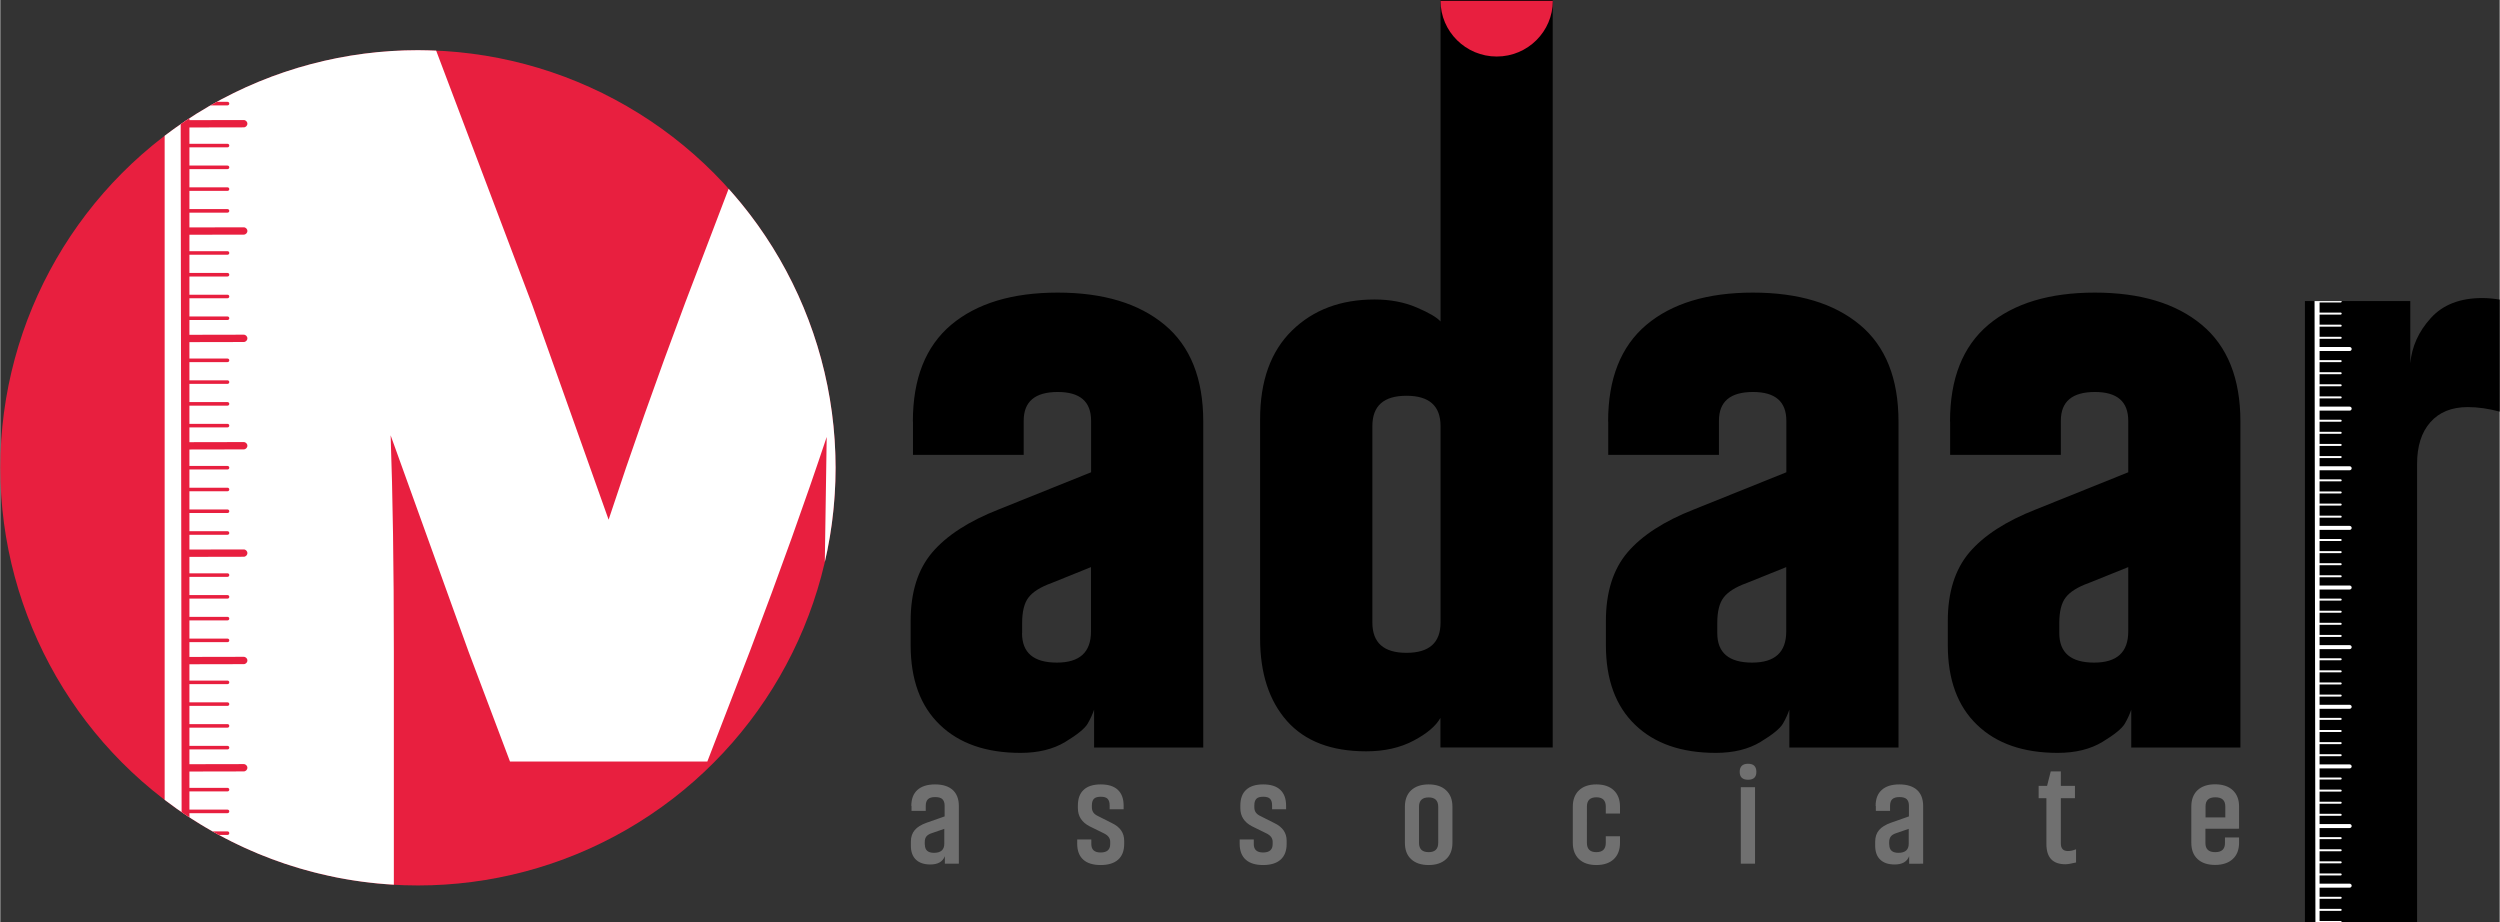 <svg id="Layer_1" xmlns="http://www.w3.org/2000/svg" xmlns:xlink="http://www.w3.org/1999/xlink" viewBox="0 0 2250.8 830.3" width="2500" height="922"><rect x="0" y="0" width="2250.8" height="830.3" fill="#333333" stroke="none"/><style>.st0{fill:#e81f3f}.st1{clip-path:url(#SVGID_2_)}.st2{fill:#fff}.st3{clip-path:url(#SVGID_4_);fill:#e81f3f}.st4{fill:#fff}.st4,.st5{clip-path:url(#SVGID_4_)}.st6{fill:#707070}</style><path d="M821.8 379.6c0-38.7 11.5-67.7 34.5-87.1 23-19.3 55-29 95.9-29 41 0 73.1 9.7 96.3 29 23.2 19.3 34.8 48.4 34.8 87.1v293.6H985v-34.1c-1.4 4.1-3.3 8.3-5.8 12.6-2.5 4.3-9.2 9.8-20.1 16.4-10.9 6.6-24.4 9.9-40.3 9.9-31 0-55.2-8.4-72.7-25.3-17.5-16.8-26.3-40.7-26.3-71.7v-21.8c0-25.9 6.5-46.5 19.5-61.8 13-15.2 32.9-28.1 59.7-38.6l83.3-33.5v-46.4c0-17.3-10-25.9-30-25.9-20.5 0-30.7 8.6-30.7 25.9v30.7h-99.7v-30zm98.3 190.5c0 17.8 10.5 26.6 31.4 26.6 20.5 0 30.7-9.3 30.7-28v-58L946.8 525c-10 3.6-17 8-20.8 13-3.9 5-5.8 12.7-5.8 23.2v8.9zM1297 289.5c-3.2-3.6-10.4-7.9-21.5-12.6-11.2-4.8-23.8-7.2-37.9-7.2-30.5 0-55.3 9.3-74.4 28-19.1 18.7-28.7 45.3-28.7 79.9v197.3c0 31.4 8.1 56.2 24.2 74.4 16.2 18.2 39.9 27.3 71.3 27.3 16.4 0 30.6-3.2 42.7-9.6 12.1-6.4 20.1-13.2 24.2-20.5v26.6H1398V0h-101v289.5zm0 271.1c0 18.2-10.2 27.3-30.7 27.3s-30.7-9.1-30.7-27.3V383.7c0-18.2 10.2-27.3 30.7-27.3s30.7 9.1 30.7 27.3v176.9zM1447.9 379.6c0-38.7 11.5-67.7 34.5-87.1 23-19.3 55-29 95.9-29 41 0 73.1 9.7 96.3 29 23.2 19.3 34.8 48.4 34.8 87.1v293.6h-98.3v-34.1c-1.4 4.1-3.3 8.3-5.8 12.6-2.5 4.3-9.2 9.8-20.1 16.4-10.9 6.6-24.4 9.9-40.3 9.9-31 0-55.2-8.4-72.7-25.3-17.5-16.8-26.3-40.7-26.3-71.7v-21.8c0-25.9 6.5-46.5 19.5-61.8 13-15.2 32.9-28.1 59.7-38.6l83.3-33.5v-46.4c0-17.3-10-25.9-30-25.9-20.5 0-30.7 8.6-30.7 25.9v30.7H1448v-30zm98.3 190.5c0 17.8 10.5 26.6 31.4 26.6 20.5 0 30.7-9.3 30.7-28v-58l-35.5 14.3c-10 3.6-17 8-20.8 13-3.9 5-5.8 12.7-5.8 23.2v8.9zM1755.8 379.6c0-38.7 11.5-67.7 34.5-87.1 23-19.3 55-29 95.9-29 41 0 73.1 9.7 96.3 29 23.2 19.3 34.8 48.4 34.8 87.1v293.6H1919v-34.1c-1.4 4.1-3.3 8.3-5.8 12.6-2.5 4.3-9.2 9.8-20.1 16.4-10.9 6.6-24.4 9.9-40.3 9.9-31 0-55.2-8.4-72.7-25.3-17.5-16.8-26.3-40.7-26.3-71.7v-21.8c0-25.9 6.5-46.5 19.5-61.8 13-15.2 32.9-28.1 59.7-38.6l83.3-33.5v-46.4c0-17.3-10-25.9-30-25.9-20.5 0-30.7 8.6-30.7 25.9v30.7h-99.7v-30zm98.4 190.5c0 17.8 10.5 26.6 31.4 26.6 20.5 0 30.7-9.3 30.7-28v-58l-35.5 14.3c-10 3.6-17 8-20.8 13-3.9 5-5.8 12.7-5.8 23.2v8.9z"/><path class="st0" d="M1347.6 50.9c27.9 0 50.5-22.5 50.5-50.2H1297c0 27.7 22.7 50.2 50.6 50.2z"/><defs><path id="SVGID_1_" d="M2250.8 370.7c-10-2.7-19.6-4.1-28.7-4.1-14.6 0-25.8 4.6-33.8 13.7-8 9.1-11.9 21.6-11.9 37.6v412.5h-101V271.1h94.9v56c1.4-15 7.5-28.6 18.4-40.6 10.9-12.1 26.4-18.1 46.4-18.1 5 0 10.2.5 15.7 1.4v100.9z"/></defs><clipPath id="SVGID_2_"><use xlink:href="#SVGID_1_" overflow="visible"/></clipPath><path class="st1" d="M2250.8 370.7c-10-2.7-19.6-4.1-28.7-4.1-14.6 0-25.8 4.6-33.8 13.7-8 9.1-11.9 21.6-11.9 37.6v412.5h-101V271.1h94.9v56c1.4-15 7.5-28.6 18.4-40.6 10.9-12.1 26.4-18.1 46.4-18.1 5 0 10.2.5 15.7 1.4v100.9z"/><g class="st1"><path class="st2" d="M2115.7 960.4c1 0 1.8-.8 1.8-1.8s-.8-1.8-1.8-1.8h-10.6l3.5 3.6h7.1zM2107.6 949.5c.5 0 .9-.4.9-.9s-.4-.9-.9-.9h-11.4l1.7 1.8h9.7zM2114.6 152.7h-27.1v-13.1c0-1-.8-1.8-1.8-1.8s-1.8.8-1.8 1.8L2085 936l3.6 3.8v-1.2h19c.5 0 .9-.4.9-.9s-.4-.9-.9-.9h-19v-9.1h19c.5 0 .9-.4.9-.9s-.4-.9-.9-.9h-19v-9.1h19c.5 0 .9-.4.9-.9s-.4-.9-.9-.9h-19v-8.2h27.1c1 0 1.8-.8 1.8-1.8s-.8-1.8-1.8-1.8h-27.1v-7.4h19c.5 0 .9-.4.9-.9s-.4-.9-.9-.9h-19v-9.1h19c.5 0 .9-.4.9-.9s-.4-.9-.9-.9h-19V874h19c.5 0 .9-.4.9-.9s-.4-.9-.9-.9h-19v-9.1h19c.5 0 .9-.4.9-.9s-.4-.9-.9-.9h-19v-8.2h27.1c1 0 1.8-.8 1.8-1.8s-.8-1.8-1.8-1.8h-27.1v-7.4h19c.5 0 .9-.4.9-.9s-.4-.9-.9-.9h-19v-9.1h19c.5 0 .9-.4.9-.9s-.4-.9-.9-.9h-19v-9.1h19c.5 0 .9-.4.9-.9s-.4-.9-.9-.9h-19v-9.1h19c.5 0 .9-.4.9-.9s-.4-.9-.9-.9h-19v-8.2h27.1c1 0 1.8-.8 1.8-1.8s-.8-1.8-1.8-1.8h-27.1v-7.4h19c.5 0 .9-.4.9-.9s-.4-.9-.9-.9h-19v-9.1h19c.5 0 .9-.4.9-.9s-.4-.9-.9-.9h-19v-9.1h19c.5 0 .9-.4.9-.9s-.4-.9-.9-.9h-19v-9.1h19c.5 0 .9-.4.9-.9s-.4-.9-.9-.9h-19v-8.2h27.1c1 0 1.8-.8 1.8-1.8s-.8-1.8-1.8-1.8h-27.1v-7.4h19c.5 0 .9-.4.9-.9s-.4-.9-.9-.9h-19v-9.1h19c.5 0 .9-.4.9-.9s-.4-.9-.9-.9h-19v-9.1h19c.5 0 .9-.4.9-.9s-.4-.9-.9-.9h-19V702h19c.5 0 .9-.4.9-.9s-.4-.9-.9-.9h-19V692h27.1c1 0 1.8-.8 1.8-1.8s-.8-1.8-1.8-1.8h-27.1V681h19c.5 0 .9-.4.9-.9s-.4-.9-.9-.9h-19v-9.1h19c.5 0 .9-.4.9-.9s-.4-.9-.9-.9h-19v-9.1h19c.5 0 .9-.4.9-.9s-.4-.9-.9-.9h-19v-9.1h19c.5 0 .9-.4.9-.9s-.4-.9-.9-.9h-19v-8.2h27.1c1 0 1.8-.8 1.8-1.8s-.8-1.8-1.8-1.8h-27.1v-7.4h19c.5 0 .9-.4.9-.9s-.4-.9-.9-.9h-19v-9.1h19c.5 0 .9-.4.9-.9s-.4-.9-.9-.9h-19v-9.1h19c.5 0 .9-.4.9-.9s-.4-.9-.9-.9h-19v-9.1h19c.5 0 .9-.4.9-.9s-.4-.9-.9-.9h-19v-8.2h27.1c1 0 1.8-.8 1.8-1.8s-.8-1.8-1.8-1.8h-27.1v-7.4h19c.5 0 .9-.4.9-.9s-.4-.9-.9-.9h-19v-9.1h19c.5 0 .9-.4.9-.9s-.4-.9-.9-.9h-19v-9.1h19c.5 0 .9-.4.9-.9s-.4-.9-.9-.9h-19v-9.1h19c.5 0 .9-.4.9-.9s-.4-.9-.9-.9h-19v-8.2h27.1c1 0 1.8-.8 1.8-1.8s-.8-1.8-1.8-1.8h-27.1v-7.4h19c.5 0 .9-.4.9-.9s-.4-.9-.9-.9h-19V509h19c.5 0 .9-.4.9-.9s-.4-.9-.9-.9h-19v-9.1h19c.5 0 .9-.4.9-.9s-.4-.9-.9-.9h-19v-9.1h19c.5 0 .9-.4.9-.9s-.4-.9-.9-.9h-19v-8.2h27.1c1 0 1.8-.8 1.8-1.8s-.8-1.8-1.8-1.8h-27.1v-7.4h19c.5 0 .9-.4.9-.9s-.4-.9-.9-.9h-19v-9.1h19c.5 0 .9-.4.9-.9s-.4-.9-.9-.9h-19v-9.1h19c.5 0 .9-.4.9-.9s-.4-.9-.9-.9h-19v-9.1h19c.5 0 .9-.4.9-.9s-.4-.9-.9-.9h-19v-8.2h27.1c1 0 1.8-.8 1.8-1.8s-.8-1.8-1.8-1.8h-27.1v-7.4h19c.5 0 .9-.4.9-.9s-.4-.9-.9-.9h-19v-9.1h19c.5 0 .9-.4.9-.9s-.4-.9-.9-.9h-19v-9.1h19c.5 0 .9-.4.9-.9s-.4-.9-.9-.9h-19v-9.1h19c.5 0 .9-.4.9-.9s-.4-.9-.9-.9h-19v-8.2h27.1c1 0 1.8-.8 1.8-1.8s-.8-1.8-1.8-1.8h-27.1v-7.4h19c.5 0 .9-.4.9-.9s-.4-.9-.9-.9h-19v-9.1h19c.5 0 .9-.4.9-.9s-.4-.9-.9-.9h-19V337h19c.5 0 .9-.4.9-.9s-.4-.9-.9-.9h-19v-9.1h19c.5 0 .9-.4.9-.9s-.4-.9-.9-.9h-19v-8.2h27.1c1 0 1.8-.8 1.8-1.8s-.8-1.8-1.8-1.8h-27.1v-7.4h19c.5 0 .9-.4.9-.9s-.4-.9-.9-.9h-19v-9.1h19c.5 0 .9-.4.9-.9s-.4-.9-.9-.9h-19v-9.1h19c.5 0 .9-.4.9-.9s-.4-.9-.9-.9h-19v-9.1h19c.5 0 .9-.4.9-.9s-.4-.9-.9-.9h-19v-8.2h27.1c1 0 1.8-.8 1.8-1.8s-.8-1.8-1.8-1.8h-27.1v-7.4h19c.5 0 .9-.4.9-.9s-.4-.9-.9-.9h-19v-9.1h19c.5 0 .9-.4.9-.9s-.4-.9-.9-.9h-19v-9.1h19c.5 0 .9-.4.9-.9s-.4-.9-.9-.9h-19v-9.1h19c.5 0 .9-.4.9-.9s-.4-.9-.9-.9h-19v-8.2h27.1c1 0 1.8-.8 1.8-1.8s-.8-1.8-1.8-1.8h-27.1v-7.4h19c.5 0 .9-.4.9-.9s-.4-.9-.9-.9h-19v-9.1h19c.5 0 .9-.4.9-.9s-.4-.9-.9-.9h-19v-9.1h19c.5 0 .9-.4.9-.9s-.4-.9-.9-.9h-19V165h19c.5 0 .9-.4.9-.9s-.4-.9-.9-.9h-19V155h27.1c1 0 1.8-.8 1.8-1.8-1.1.3-1.9-.5-2.9-.5z"/></g><g><defs><circle id="SVGID_3_" cx="376.1" cy="421.3" r="376.1"/></defs><clipPath id="SVGID_4_"><use xlink:href="#SVGID_3_" overflow="visible"/></clipPath><circle class="st3" cx="376.1" cy="421.3" r="376.1"/><path class="st4" d="M616.6 273.1c-25.8 68.8-48.7 133.8-68.8 194.9L479 274.5 392.5 45.6c-5.4-.2-10.9-.4-16.4-.4-85.8 0-164.8 28.7-228.1 77.1v598c57.9 44.2 129 72 206.4 76.4V586.9c0-76.4-1-141.4-2.9-194.9l70.2 194.9 37.3 98.9h177.7l38.7-100.3c26.8-70.7 49.7-134.7 68.8-192l-1.7 112.9c6.3-27.3 9.7-55.8 9.7-85.1 0-96.6-36.5-184.7-96.3-251.3l-39.3 103.1z"/><g class="st5"><path class="st0" d="M219.4 1177.9c1.8 0 3.3-1.5 3.3-3.3 0-1.8-1.5-3.3-3.3-3.3h-19.2l6.3 6.5 12.9.1zM204.8 1158.1c.9 0 1.6-.7 1.6-1.6 0-.9-.7-1.6-1.6-1.6h-20.6l3.1 3.3 17.5-.1zM217.4-279.5l-48.9.1V-303c0-1.8-1.5-3.3-3.3-3.3-1.8 0-3.3 1.5-3.3 3.3l1.9 1436.9 6.5 6.8v-2.1h34.3c.9 0 1.6-.7 1.6-1.6 0-.9-.7-1.6-1.6-1.6h-34.3V1119h34.3c.9 0 1.6-.7 1.6-1.6 0-.9-.7-1.6-1.6-1.6h-34.3v-16.4h34.3c.9 0 1.6-.7 1.6-1.6 0-.9-.7-1.6-1.6-1.6h-34.3v-14.8l48.9-.1c1.8 0 3.3-1.5 3.3-3.3 0-1.8-1.5-3.3-3.3-3.3l-48.9.1v-13.3h34.3c.9 0 1.6-.7 1.6-1.6 0-.9-.7-1.6-1.6-1.6h-34.3v-16.4h34.3c.9 0 1.6-.7 1.6-1.6 0-.9-.7-1.6-1.6-1.6h-34.3v-16.4h34.3c.9 0 1.6-.7 1.6-1.6 0-.9-.7-1.6-1.6-1.6h-34.3v-16.4h34.3c.9 0 1.6-.7 1.6-1.6 0-.9-.7-1.6-1.6-1.6h-34.3v-14.8l48.9-.1c1.8 0 3.3-1.5 3.3-3.3 0-1.8-1.5-3.3-3.3-3.3l-48.9.1v-13.3h34.3c.9 0 1.6-.7 1.6-1.6 0-.9-.7-1.6-1.6-1.6h-34.3v-16.4h34.3c.9 0 1.6-.7 1.6-1.6 0-.9-.7-1.6-1.6-1.6h-34.3v-16.4h34.3c.9 0 1.6-.7 1.6-1.6 0-.9-.7-1.6-1.6-1.6h-34.3V906h34.3c.9 0 1.6-.7 1.6-1.6 0-.9-.7-1.6-1.6-1.6h-34.3V888l48.9-.1c1.8 0 3.3-1.5 3.3-3.3 0-1.8-1.5-3.3-3.3-3.3l-48.9.1v-13.3h34.3c.9 0 1.6-.7 1.6-1.6 0-.9-.7-1.6-1.6-1.6h-34.3v-16.4h34.3c.9 0 1.6-.7 1.6-1.6 0-.9-.7-1.6-1.6-1.6h-34.3v-16.4h34.3c.9 0 1.6-.7 1.6-1.6 0-.9-.7-1.6-1.6-1.6h-34.3v-16.4h34.3c.9 0 1.6-.7 1.6-1.6 0-.9-.7-1.6-1.6-1.6h-34.3v-14.7l48.9-.1c1.8 0 3.3-1.5 3.3-3.3 0-1.8-1.5-3.3-3.3-3.3l-48.9.1v-13.3h34.3c.9 0 1.6-.7 1.6-1.6 0-.9-.7-1.6-1.6-1.6h-34.3v-16.4h34.3c.9 0 1.6-.7 1.6-1.6 0-.9-.7-1.6-1.6-1.6h-34.3v-16.4h34.3c.9 0 1.6-.7 1.6-1.6s-.7-1.6-1.6-1.6h-34.3v-16.4h34.3c.9 0 1.6-.7 1.6-1.6 0-.9-.7-1.6-1.6-1.6h-34.3v-14.7l48.9-.1c1.8 0 3.3-1.5 3.3-3.3 0-1.8-1.5-3.3-3.3-3.3l-48.9.1v-13.3h34.3c.9 0 1.6-.7 1.6-1.6 0-.9-.7-1.6-1.6-1.6h-34.3v-16.4h34.3c.9 0 1.6-.7 1.6-1.6 0-.9-.7-1.6-1.6-1.6h-34.3v-16.4h34.3c.9 0 1.6-.7 1.6-1.6 0-.9-.7-1.6-1.6-1.6h-34.3v-16.4h34.3c.9 0 1.6-.7 1.6-1.6 0-.9-.7-1.6-1.6-1.6h-34.3v-14.7l48.9-.1c1.8 0 3.3-1.5 3.3-3.3 0-1.8-1.5-3.3-3.3-3.3l-48.9.1v-13.3h34.3c.9 0 1.6-.7 1.6-1.6 0-.9-.7-1.6-1.6-1.6h-34.3v-16.4h34.3c.9 0 1.6-.7 1.6-1.6 0-.9-.7-1.6-1.6-1.6h-34.3v-16.4h34.3c.9 0 1.6-.7 1.6-1.6s-.7-1.6-1.6-1.6h-34.3v-16.4h34.3c.9 0 1.6-.7 1.6-1.6 0-.9-.7-1.6-1.6-1.6h-34.3v-14.8l48.9-.1c1.8 0 3.3-1.5 3.3-3.3 0-1.8-1.5-3.3-3.3-3.3l-48.9.1v-13.3h34.3c.9 0 1.6-.7 1.6-1.6 0-.9-.7-1.6-1.6-1.6h-34.3V462h34.3c.9 0 1.6-.7 1.6-1.6 0-.9-.7-1.6-1.6-1.6h-34.3v-16.4h34.3c.9 0 1.6-.7 1.6-1.6 0-.9-.7-1.6-1.6-1.6h-34.3v-16.4h34.3c.9 0 1.6-.7 1.6-1.6 0-.9-.7-1.6-1.6-1.6h-34.3v-14.8l48.9-.1c1.8 0 3.3-1.5 3.3-3.3 0-1.8-1.5-3.3-3.3-3.3l-48.9.1v-13.3h34.3c.9 0 1.6-.7 1.6-1.6 0-.9-.7-1.6-1.6-1.6h-34.3v-16.4h34.3c.9 0 1.6-.7 1.6-1.6 0-.9-.7-1.6-1.6-1.6h-34.3v-16.4h34.3c.9 0 1.6-.7 1.6-1.6 0-.9-.7-1.6-1.6-1.6h-34.3v-16.4h34.3c.9 0 1.6-.7 1.6-1.6 0-.9-.7-1.6-1.6-1.6h-34.3v-14.8l48.9-.1c1.8 0 3.3-1.5 3.3-3.3 0-1.8-1.5-3.3-3.3-3.3l-48.9.1v-13.3h34.3c.9 0 1.6-.7 1.6-1.6 0-.9-.7-1.6-1.6-1.6h-34.3v-16.4h34.3c.9 0 1.6-.7 1.6-1.6 0-.9-.7-1.6-1.6-1.6h-34.3V249h34.3c.9 0 1.6-.7 1.6-1.6 0-.9-.7-1.6-1.6-1.6h-34.3v-16.4h34.3c.9 0 1.6-.7 1.6-1.6 0-.9-.7-1.6-1.6-1.6h-34.3v-14.8l48.9-.1c1.8 0 3.3-1.5 3.3-3.3 0-1.8-1.5-3.3-3.3-3.3l-48.9.1v-13.3h34.3c.9 0 1.6-.7 1.6-1.6 0-.9-.7-1.6-1.6-1.6h-34.3v-16.4h34.3c.9 0 1.6-.7 1.6-1.6 0-.9-.7-1.6-1.6-1.6h-34.3v-16.4h34.3c.9 0 1.6-.7 1.6-1.6 0-.9-.7-1.6-1.6-1.6h-34.3v-16.4h34.3c.9 0 1.6-.7 1.6-1.6 0-.9-.7-1.6-1.6-1.6h-34.3v-14.7l48.9-.1c1.8 0 3.3-1.5 3.3-3.3 0-1.8-1.5-3.3-3.3-3.3l-48.9.1V94.9h34.3c.9 0 1.6-.7 1.6-1.6 0-.9-.7-1.6-1.6-1.6h-34.3V75.3h34.3c.9 0 1.6-.7 1.6-1.6 0-.9-.7-1.6-1.6-1.6h-34.3V55.7h34.3c.9 0 1.6-.7 1.6-1.6 0-.9-.7-1.6-1.6-1.6h-34.3V36.1h34.3c.9 0 1.6-.7 1.6-1.6 0-.9-.7-1.6-1.6-1.6L169 32V17.3l48.9-.1c1.8 0 3.3-1.5 3.3-3.3 0-1.8-1.5-3.3-3.3-3.3l-48.9.1V-2.6h34.3c.9 0 1.6-.7 1.6-1.6 0-.9-.7-1.6-1.6-1.6H169v-16.4h34.3c.9 0 1.6-.7 1.6-1.6 0-.9-.7-1.6-1.6-1.6H169v-16.4h34.3c.9 0 1.6-.7 1.6-1.6 0-.9-.7-1.6-1.6-1.6H169v-16.4h34.3c.9 0 1.6-.7 1.6-1.6 0-.9-.7-1.6-1.6-1.6H169v-14.7l48.9-.1c1.8 0 3.3-1.5 3.3-3.3 0-1.8-1.5-3.3-3.3-3.3h-49.1v-13.3h34.3c.9 0 1.6-.7 1.6-1.6 0-.9-.7-1.6-1.6-1.6h-34.3v-16.4h34.3c.9 0 1.6-.7 1.6-1.6 0-.9-.7-1.6-1.6-1.6h-34.3v-16.4h34.3c.9 0 1.6-.7 1.6-1.6 0-.9-.7-1.6-1.6-1.6h-34.3v-16.4h34.3c.9 0 1.6-.7 1.6-1.6 0-.9-.7-1.6-1.6-1.6h-34.3v-14.8l48.9-.1c1.8 0 3.3-1.5 3.3-3.3 0-1.8-1.5-3.3-3.3-3.3l-48.9.1V-196h34.3c.9 0 1.6-.7 1.6-1.6 0-.9-.7-1.6-1.6-1.6h-34.3v-16.4h34.3c.9 0 1.6-.7 1.6-1.6 0-.9-.7-1.6-1.6-1.6h-34.3v-16.4h34.3c.9 0 1.6-.7 1.6-1.6 0-.9-.7-1.6-1.6-1.6h-34.3v-16.4h34.3c.9 0 1.6-.7 1.6-1.6 0-.9-.7-1.6-1.6-1.6h-34.3v-14.8l48.9-.1c1.8 0 3.3-1.5 3.3-3.3-.3-1.9-1.8-3.3-3.6-3.3z"/></g></g><g><path class="st6" d="M820.4 725.8c0-6.3 1.8-11.1 5.5-14.4 3.6-3.3 8.9-5 15.9-5s12.2 1.7 15.9 5c3.6 3.3 5.5 8.1 5.5 14.4v52h-12.6V771c-1.9 5-6.2 7.5-13.1 7.5-5.7 0-10-1.5-13-4.4-3-2.9-4.5-7.1-4.5-12.5V758c0-4.3 1.2-7.8 3.5-10.5s5.9-4.9 10.7-6.6l16.2-5.7v-9.6c0-2.7-.7-4.6-2-5.9-1.3-1.3-3.5-1.9-6.5-1.9s-5.1.6-6.5 1.9c-1.3 1.3-2 3.2-2 5.9v4.6h-12.8v-4.4zm12.2 34.8c0 4.9 2.7 7.4 8.2 7.4 6.2 0 9.3-2.7 9.3-8.2v-13.4l-10.4 3.6c-2.7.8-4.5 1.8-5.6 3.1-1.1 1.3-1.6 3-1.6 5.3v2.2zM1001 741.2c7.4 3.5 11.1 8.8 11.1 15.9v2.9c0 6.2-1.8 10.9-5.5 14.2-3.6 3.2-8.9 4.8-15.7 4.8-6.8 0-12-1.6-15.6-4.8-3.6-3.2-5.5-8-5.5-14.3V756h12.7v4.1c0 5.1 2.8 7.6 8.4 7.6 5.7 0 8.6-2.5 8.6-7.5V758c0-3.2-1.9-5.7-5.6-7.5l-12.8-6.3c-7.1-3.6-10.7-9.1-10.7-16.4v-2.3c0-6.2 1.7-11 5.2-14.2 3.5-3.3 8.6-4.9 15.4-4.9 6.8 0 11.9 1.6 15.4 4.9 3.5 3.3 5.2 8 5.2 14.2v3.3H999v-3.5c0-2.7-.6-4.6-1.8-5.9-1.2-1.3-3.3-1.9-6.2-1.9-2.9 0-5 .6-6.2 1.9-1.2 1.3-1.8 3.2-1.8 5.9v1.8c0 3.6 1.8 6.1 5.5 7.8l12.5 6.3zM1147.3 741.2c7.4 3.5 11.1 8.8 11.1 15.9v2.9c0 6.2-1.8 10.9-5.5 14.2-3.6 3.2-8.9 4.8-15.7 4.8-6.8 0-12-1.6-15.6-4.8-3.6-3.2-5.5-8-5.5-14.3V756h12.7v4.1c0 5.1 2.8 7.6 8.4 7.6 5.7 0 8.6-2.5 8.6-7.5V758c0-3.2-1.9-5.7-5.6-7.5l-12.8-6.3c-7.1-3.6-10.7-9.1-10.7-16.4v-2.3c0-6.2 1.7-11 5.2-14.2 3.5-3.3 8.6-4.9 15.4-4.9 6.8 0 11.9 1.6 15.4 4.9 3.5 3.3 5.2 8 5.2 14.2v3.3h-12.6v-3.5c0-2.7-.6-4.6-1.8-5.9-1.2-1.3-3.3-1.9-6.2-1.9-2.9 0-5 .6-6.2 1.9-1.2 1.3-1.8 3.2-1.8 5.9v1.8c0 3.6 1.8 6.1 5.5 7.8l12.5 6.3zM1307.7 759c0 6.3-1.9 11.2-5.7 14.7-3.8 3.5-9 5.3-15.7 5.3-6.8 0-12.1-1.8-15.8-5.3-3.8-3.5-5.6-8.4-5.6-14.7v-32.6c0-6.3 1.9-11.2 5.6-14.7 3.8-3.5 9-5.3 15.8-5.3 6.7 0 12 1.8 15.7 5.3 3.8 3.6 5.7 8.4 5.7 14.7V759zm-12.8-32.5c0-5.6-2.9-8.4-8.6-8.4-5.8 0-8.7 2.8-8.7 8.4V759c0 5.6 2.9 8.4 8.7 8.4 5.7 0 8.6-2.8 8.6-8.4v-32.5zM1445.8 759v-5.9h12.8v5.9c0 6.3-1.9 11.2-5.6 14.7-3.7 3.5-9 5.3-15.7 5.3-6.7 0-11.9-1.8-15.6-5.3-3.7-3.5-5.6-8.4-5.6-14.7v-32.6c0-6.3 1.9-11.2 5.6-14.7 3.7-3.5 8.9-5.3 15.6-5.3 6.8 0 12 1.8 15.7 5.3 3.7 3.5 5.6 8.4 5.6 14.7v6.2h-12.8v-6.2c0-5.6-2.8-8.4-8.5-8.4s-8.5 2.8-8.5 8.4V759c0 5.6 2.8 8.4 8.5 8.4s8.5-2.8 8.5-8.4zM1581.4 695.1c0 4.8-2.5 7.1-7.5 7.1s-7.5-2.4-7.5-7.1c0-4.8 2.5-7.3 7.5-7.3s7.5 2.4 7.5 7.3zm-14 13.8h12.8v68.9h-12.8v-68.9zM1688.8 725.8c0-6.3 1.8-11.1 5.5-14.4 3.6-3.3 8.9-5 15.9-5 6.9 0 12.2 1.7 15.9 5 3.6 3.3 5.5 8.1 5.5 14.4v52H1719V771c-1.9 5-6.2 7.5-13.1 7.5-5.7 0-10-1.5-13-4.4-3-2.9-4.5-7.1-4.5-12.5V758c0-4.3 1.2-7.8 3.5-10.5s5.9-4.9 10.7-6.6l16.2-5.7v-9.6c0-2.7-.7-4.6-2-5.9-1.3-1.3-3.5-1.9-6.5-1.9s-5.1.6-6.5 1.9c-1.3 1.3-2 3.2-2 5.9v4.6H1689v-4.4zm12.3 34.8c0 4.9 2.7 7.4 8.2 7.4 6.2 0 9.3-2.7 9.3-8.2v-13.4l-10.4 3.6c-2.7.8-4.5 1.8-5.6 3.1-1 1.3-1.6 3-1.6 5.3v2.2zM1835.6 707.7h7.6l3.3-13h9.1v13h12.7v11.1h-12.7v40.8c0 4.5 2.1 6.8 6.4 6.8 2.2 0 4.6-.5 7.3-1.6v11.9c-4.2 1-7.4 1.6-9.6 1.6-11.4 0-17.1-6.1-17.1-18.2v-41.3h-7v-11.1zM1985.8 746.4v12.8c0 5.5 2.9 8.2 8.8 8.2s8.8-2.7 8.8-8.2v-5h12.7v4.7c0 6.3-1.9 11.2-5.7 14.7-3.8 3.5-9.1 5.3-15.9 5.3-6.8 0-12.1-1.8-15.8-5.3-3.8-3.5-5.6-8.4-5.6-14.7v-32.6c0-6.3 1.9-11.2 5.6-14.7 3.8-3.5 9-5.3 15.8-5.3 6.8 0 12.1 1.8 15.9 5.3 3.8 3.6 5.7 8.4 5.7 14.7v19.9h-.5v.1h-29.8zm17.9-20.2c0-5.5-3-8.2-9-8.2-5.9 0-8.8 2.7-8.8 8.2v9.9h17.8v-9.9z"/></g></svg>